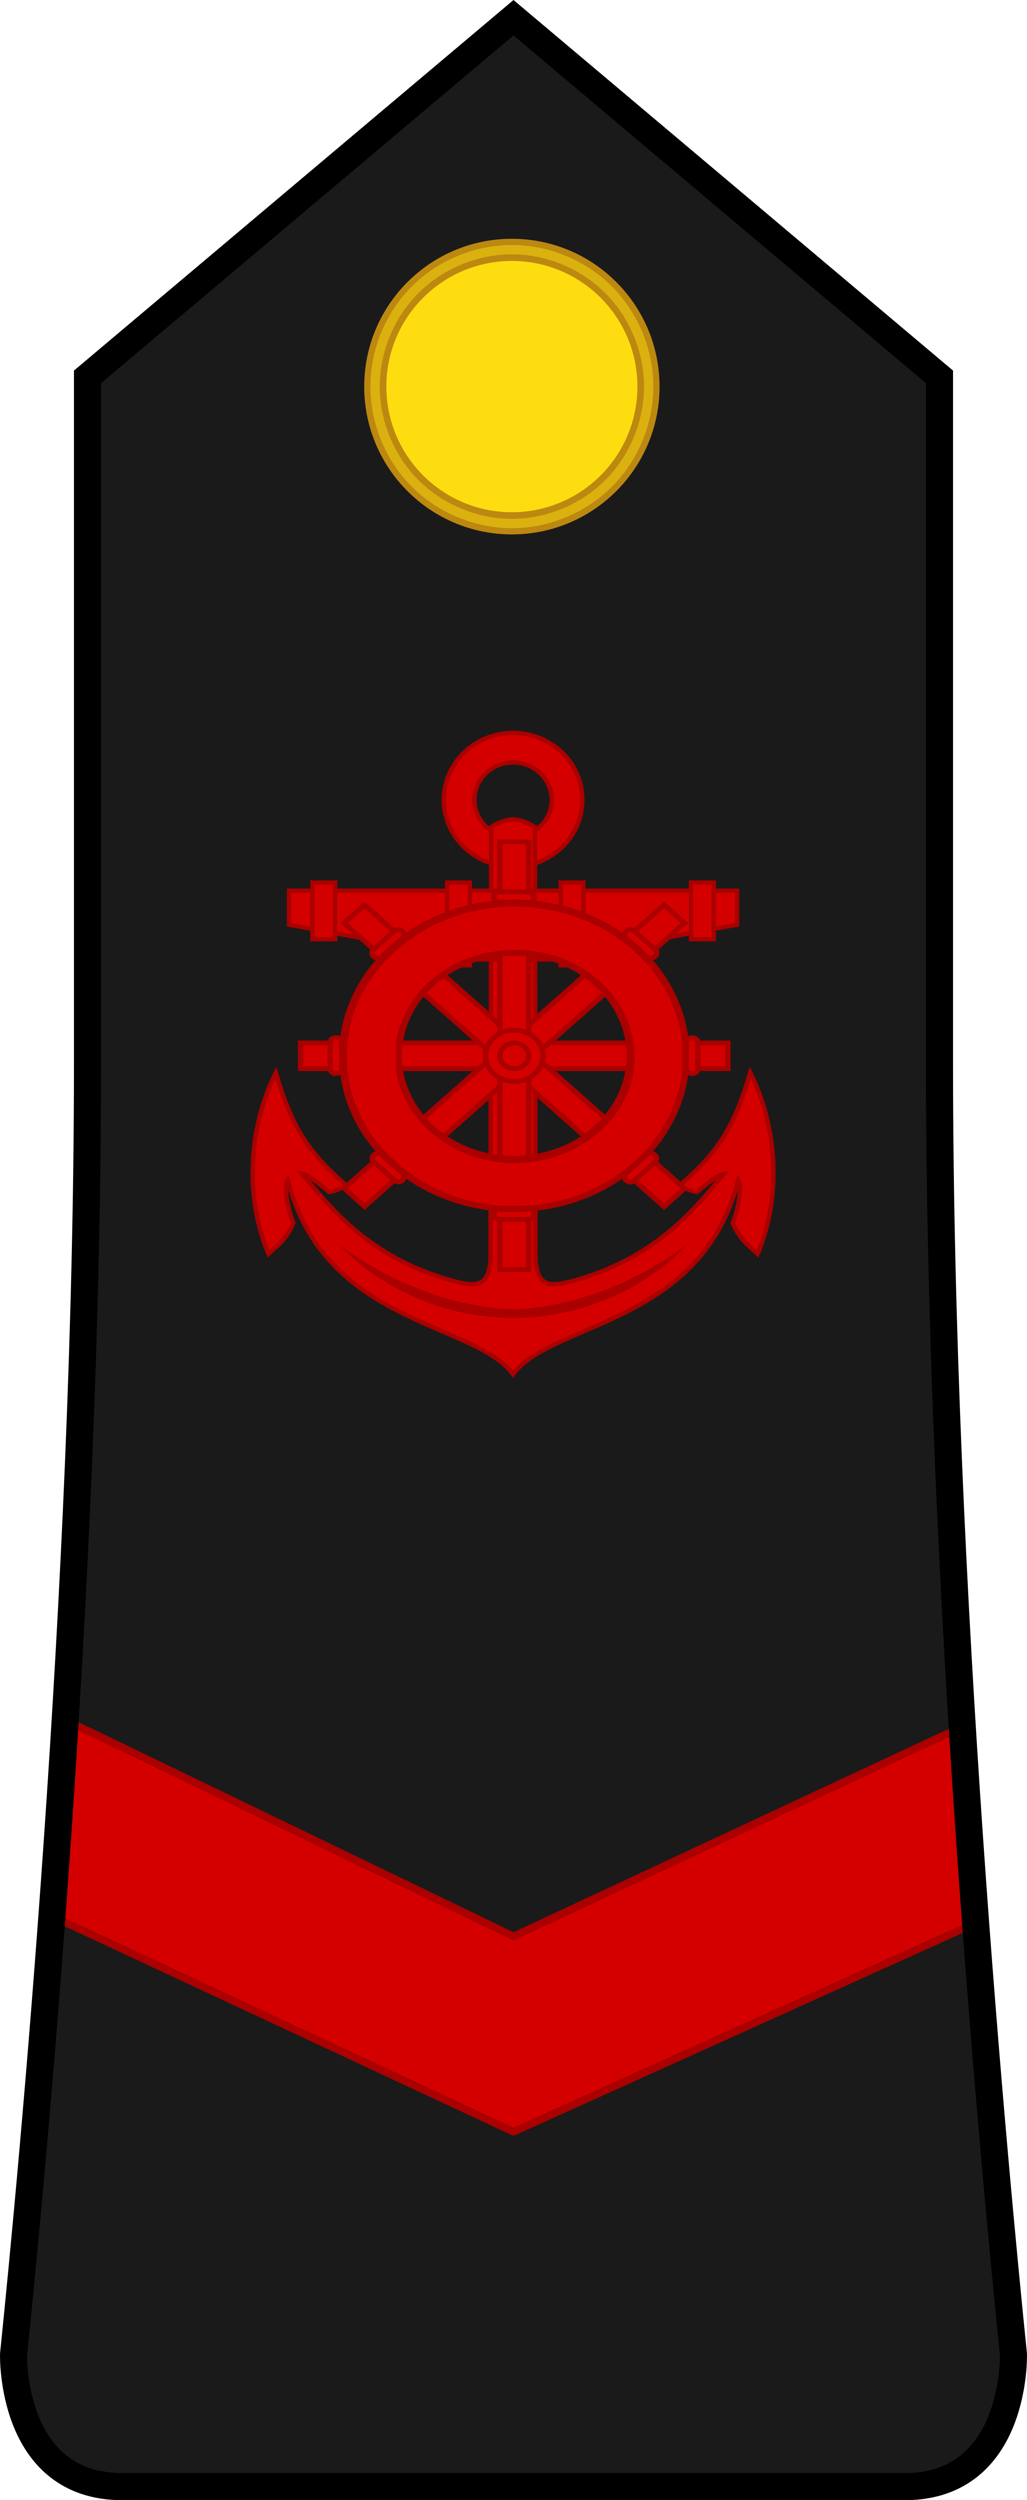 <?xml version="1.0" encoding="UTF-8" standalone="no"?>
<svg
   xmlns:dc="http://purl.org/dc/elements/1.1/"
   xmlns:cc="http://creativecommons.org/ns#"
   xmlns:rdf="http://www.w3.org/1999/02/22-rdf-syntax-ns#"
   xmlns:svg="http://www.w3.org/2000/svg"
   xmlns="http://www.w3.org/2000/svg"
   xmlns:sodipodi="http://sodipodi.sourceforge.net/DTD/sodipodi-0.dtd"
   xmlns:inkscape="http://www.inkscape.org/namespaces/inkscape"
   id="svg8"
   version="1.1"
   viewBox="0 0 60.164 146.329"
   height="146.329mm"
   width="60.164mm"
   sodipodi:docname="Ivory Coast-Navy-OR-2.svg"
   inkscape:version="0.92.0 r15299">
  <sodipodi:namedview
     pagecolor="#ffffff"
     bordercolor="#666666"
     borderopacity="1"
     objecttolerance="10"
     gridtolerance="10"
     guidetolerance="10"
     inkscape:pageopacity="0"
     inkscape:pageshadow="2"
     inkscape:window-width="1920"
     inkscape:window-height="1017"
     id="namedview80"
     showgrid="false"
     inkscape:zoom="1.2069453"
     inkscape:cx="222.33988"
     inkscape:cy="245.8977"
     inkscape:window-x="-8"
     inkscape:window-y="-8"
     inkscape:window-maximized="1"
     inkscape:current-layer="svg8" />
  <defs
     id="defs2">
    <clipPath
       id="clipPath12526"
       clipPathUnits="userSpaceOnUse">
      <path
         id="path12528"
         d="m 11.991,11.991 571.294,0 0,817.909 -571.294,0 0,-817.909 z" />
    </clipPath>
    <clipPath
       id="clipPath12526-0"
       clipPathUnits="userSpaceOnUse">
      <path
         id="path12528-1"
         d="m 11.991,11.991 571.294,0 0,817.909 -571.294,0 0,-817.909 z" />
    </clipPath>
    <clipPath
       id="clipPath12526-4"
       clipPathUnits="userSpaceOnUse">
      <path
         id="path12528-2"
         d="m 11.991,11.991 571.294,0 0,817.909 -571.294,0 0,-817.909 z" />
    </clipPath>
    <clipPath
       id="clipPath12526-6"
       clipPathUnits="userSpaceOnUse">
      <path
         id="path12528-9"
         d="m 11.991,11.991 571.294,0 0,817.909 -571.294,0 0,-817.909 z" />
    </clipPath>
    <clipPath
       id="clipPath12526-9"
       clipPathUnits="userSpaceOnUse">
      <path
         id="path12528-99"
         d="m 11.991,11.991 571.294,0 0,817.909 -571.294,0 0,-817.909 z" />
    </clipPath>
    <clipPath
       id="clipPath18928"
       clipPathUnits="userSpaceOnUse">
      <path
         id="path18930"
         d="m 11.991,11.991 571.294,0 0,817.909 -571.294,0 0,-817.909 z" />
    </clipPath>
    <clipPath
       id="clipPath12526-62"
       clipPathUnits="userSpaceOnUse">
      <path
         id="path12528-5"
         d="m 11.991,11.991 571.294,0 0,817.909 -571.294,0 0,-817.909 z" />
    </clipPath>
    <clipPath
       id="clipPath18928-4"
       clipPathUnits="userSpaceOnUse">
      <path
         id="path18930-1"
         d="m 11.991,11.991 571.294,0 0,817.909 -571.294,0 0,-817.909 z" />
    </clipPath>
    <clipPath
       id="clipPath12526-2"
       clipPathUnits="userSpaceOnUse">
      <path
         id="path12528-18"
         d="m 11.991,11.991 571.294,0 0,817.909 -571.294,0 0,-817.909 z" />
    </clipPath>
    <clipPath
       id="clipPath18928-5"
       clipPathUnits="userSpaceOnUse">
      <path
         id="path18930-4"
         d="m 11.991,11.991 571.294,0 0,817.909 -571.294,0 0,-817.909 z" />
    </clipPath>
    <clipPath
       id="clipPath12526-3"
       clipPathUnits="userSpaceOnUse">
      <path
         id="path12528-3"
         d="m 11.991,11.991 571.294,0 0,817.909 -571.294,0 0,-817.909 z" />
    </clipPath>
    <clipPath
       id="clipPath18928-3"
       clipPathUnits="userSpaceOnUse">
      <path
         id="path18930-3"
         d="m 11.991,11.991 571.294,0 0,817.909 -571.294,0 0,-817.909 z" />
    </clipPath>
    <clipPath
       id="clipPath12526-44"
       clipPathUnits="userSpaceOnUse">
      <path
         id="path12528-34"
         d="m 11.991,11.991 571.294,0 0,817.909 -571.294,0 0,-817.909 z" />
    </clipPath>
    <clipPath
       id="clipPath18928-6"
       clipPathUnits="userSpaceOnUse">
      <path
         id="path18930-34"
         d="m 11.991,11.991 571.294,0 0,817.909 -571.294,0 0,-817.909 z" />
    </clipPath>
    <clipPath
       id="clipPath12526-93"
       clipPathUnits="userSpaceOnUse">
      <path
         id="path12528-13"
         d="m 11.991,11.991 571.294,0 0,817.909 -571.294,0 0,-817.909 z" />
    </clipPath>
  </defs>
  <path
     inkscape:connector-curvature="0"
     style="fill:#1a1a1a;fill-opacity:1;stroke:none;stroke-width:1.587;stroke-miterlimit:10;stroke-opacity:1"
     id="path4"
     d="M 53.001,145.536 H 7.162 c -6.584,0 -6.367,-7.741 -6.367,-7.741 C 1.885,127.177 5.126,93.017 5.126,62.269 V 22.058 L 30.082,1.038 55.037,22.058 v 40.211 c 0,30.667 3.242,64.888 4.332,75.524 5.3e-4,5.3e-4 0.215,7.743 -6.369,7.743 z"
     stroke-miterlimit="10" />
  <g
     id="g28662"
     transform="matrix(0.265,0,0,0.265,90.403,-0.897)">
    <circle
       id="circle28664"
       cx="-227.984"
       cy="88.768"
       r="32.645"
       style="fill:#bc8810" />
    <circle
       id="circle28666"
       cx="-227.984"
       cy="88.766"
       r="27.747"
       style="fill:#fddd10" />
    <path
       inkscape:connector-curvature="0"
       id="path28900"
       d="m -227.98,57.495 c -8.202,0 -16.321,3.354 -22.12,9.149 -5.8,5.801 -9.158,13.918 -9.158,22.119 0,8.201 3.358,16.323 9.158,22.118 5.799,5.8 13.918,9.156 22.12,9.156 8.197,0 16.313,-3.363 22.109,-9.159 5.8,-5.8 9.158,-13.914 9.158,-22.115 0,-8.197 -3.358,-16.312 -9.158,-22.111 -5.796,-5.799 -13.911,-9.157 -22.109,-9.157 z m 0,2.063 c 7.631,0 15.249,3.16 20.647,8.557 5.396,5.4 8.557,13.019 8.557,20.649 0,7.635 -3.158,15.254 -8.557,20.649 -5.398,5.399 -13.02,8.562 -20.647,8.562 -7.638,0 -15.257,-3.156 -20.658,-8.554 -5.396,-5.396 -8.558,-13.022 -8.558,-20.657 0,-7.632 3.157,-15.256 8.558,-20.653 5.401,-5.399 13.02,-8.553 20.658,-8.553 z"
       style="fill:#dbb110" />
  </g>
  <path
     inkscape:connector-curvature="0"
     style="opacity:1;fill:#d40000;fill-opacity:1;stroke:#aa0000;stroke-width:0.443;stroke-linecap:round;stroke-linejoin:round;stroke-miterlimit:4;stroke-dasharray:none;stroke-dashoffset:0;stroke-opacity:1"
     d="M 3.468,100.49 2.573,111.924 30.082,124.767 57.014,112.609 56.12,101.175 30.082,113.333 Z"
     id="path7338-1-5" />
  <path
     inkscape:connector-curvature="0"
     style="fill:none;fill-opacity:1;stroke:#000000;stroke-width:1.587;stroke-miterlimit:10;stroke-opacity:1"
     id="path4-8"
     d="M 53.001,145.536 H 7.162 c -6.584,0 -6.367,-7.741 -6.367,-7.741 C 1.885,127.177 5.126,93.017 5.126,62.269 V 22.058 L 30.082,1.038 55.037,22.058 v 40.211 c 0,30.667 3.242,64.888 4.332,75.524 5.3e-4,5.3e-4 0.215,7.743 -6.369,7.743 z"
     stroke-miterlimit="10" />
  <g
     id="g4741"
     transform="translate(-61.08,-74.717)"
     style="fill:#d40000;fill-opacity:1;stroke:#aa0000;stroke-opacity:1">
    <g
       transform="matrix(2.32,0,0,2.241,-29.688,-229.112)"
       id="g5488"
       style="fill:#d40000;fill-opacity:1;stroke:#aa0000;stroke-opacity:1">
      <path
         inkscape:connector-curvature="0"
         id="path51739"
         d="m 52.08,154.719 a 1.748,1.748 0 0 0 -1.748,1.748 1.748,1.748 0 0 0 1.748,1.748 1.748,1.748 0 0 0 1.748,-1.748 1.748,1.748 0 0 0 -1.748,-1.748 z m 0,0.771 a 0.977,0.977 0 0 1 0.977,0.977 0.977,0.977 0 0 1 -0.977,0.977 0.977,0.977 0 0 1 -0.977,-0.977 0.977,0.977 0 0 1 0.977,-0.977 z"
         style="fill:#d40000;fill-opacity:1;stroke:#aa0000;stroke-width:0.113;stroke-linejoin:miter;stroke-miterlimit:4;stroke-dasharray:none;stroke-opacity:1" />
      <path
         inkscape:connector-curvature="0"
         id="path51741"
         d="m 52.63,157.18 0.016,11.312 c 0.064,0.659 0.297,0.738 1.071,0.503 2.091,-0.635 3.033,-1.965 3.692,-2.765 -0.171,0.028 -0.497,0.32 -0.69,0.481 -0.139,-0.026 -0.298,-0.086 -0.42,-0.182 0.963,-0.868 1.367,-1.516 1.77,-2.934 0.631,1.296 0.836,3.105 0.186,4.728 -0.213,-0.207 -0.431,-0.339 -0.628,-0.803 0.084,-0.203 0.267,-0.885 0.139,-1.123 -0.928,3.793 -4.709,3.697 -5.687,5.07 -0.978,-1.373 -4.759,-1.277 -5.687,-5.07 -0.129,0.238 0.055,0.919 0.139,1.123 -0.197,0.464 -0.415,0.596 -0.628,0.803 -0.65,-1.622 -0.444,-3.431 0.186,-4.728 0.404,1.419 0.808,2.066 1.77,2.934 -0.122,0.096 -0.281,0.156 -0.42,0.182 -0.192,-0.16 -0.518,-0.452 -0.69,-0.481 0.659,0.801 1.601,2.13 3.692,2.765 0.774,0.235 1.007,0.156 1.071,-0.503 l 0.016,-11.312 c 0.26,-0.188 0.512,-0.204 0.55,-0.204 0.038,0 0.289,0.017 0.55,0.204 z"
         style="fill:#d40000;fill-opacity:1;fill-rule:evenodd;stroke:#aa0000;stroke-width:0.113;stroke-linecap:butt;stroke-linejoin:miter;stroke-miterlimit:4;stroke-dasharray:none;stroke-opacity:1" />
      <path
         inkscape:connector-curvature="0"
         style="fill:#d40000;fill-opacity:1;fill-rule:evenodd;stroke:#aa0000;stroke-width:0.113;stroke-linecap:butt;stroke-linejoin:miter;stroke-miterlimit:4;stroke-dasharray:none;stroke-opacity:1"
         d="m 52.974,160.635 4.762,-0.908 v -0.886 h -5.656 -5.656 v 0.886 l 4.762,0.908 h 0.894 z"
         id="path51743" />
      <path
         inkscape:connector-curvature="0"
         id="circle51745"
         d="m 52.429,159.738 a 0.349,0.349 0 0 1 -0.349,0.349 0.349,0.349 0 0 1 -0.349,-0.349 0.349,0.349 0 0 1 0.349,-0.349 0.349,0.349 0 0 1 0.349,0.349 z"
         style="fill:#d40000;fill-opacity:1;stroke:#aa0000;stroke-width:0.113;stroke-linejoin:miter;stroke-miterlimit:4;stroke-dasharray:none;stroke-opacity:1" />
      <path
         inkscape:connector-curvature="0"
         style="display:inline;fill:#d40000;fill-opacity:1;stroke:#aa0000;stroke-width:0.113;stroke-linejoin:miter;stroke-miterlimit:4;stroke-dasharray:none;stroke-opacity:1"
         d="m 47.015,158.627 h 0.571 v 1.48 h -0.571 z"
         id="path51747" />
      <path
         inkscape:connector-curvature="0"
         style="display:inline;fill:#d40000;fill-opacity:1;stroke:#aa0000;stroke-width:0.113;stroke-linejoin:miter;stroke-miterlimit:4;stroke-dasharray:none;stroke-opacity:1"
         d="m 56.574,158.627 h 0.571 v 1.48 h -0.571 z"
         id="path51749" />
      <path
         inkscape:connector-curvature="0"
         id="path51751"
         d="m 50.416,158.627 h 0.571 v 2.162 h -0.571 z"
         style="display:inline;fill:#d40000;fill-opacity:1;stroke:#aa0000;stroke-width:0.113;stroke-linejoin:miter;stroke-miterlimit:4;stroke-dasharray:none;stroke-opacity:1" />
      <path
         inkscape:connector-curvature="0"
         style="display:inline;fill:#d40000;fill-opacity:1;stroke:#aa0000;stroke-width:0.113;stroke-linejoin:miter;stroke-miterlimit:4;stroke-dasharray:none;stroke-opacity:1"
         d="m 53.283,158.627 h 0.571 v 2.162 h -0.571 z"
         id="path51753" />
      <path
         inkscape:connector-curvature="0"
         id="path51755"
         d="m 47.654,168.054 c 1.166,1.279 2.821,1.945 4.426,1.945 1.606,0 3.261,-0.666 4.426,-1.945 -1.318,1.033 -2.937,1.67 -4.426,1.718 -1.489,-0.048 -3.108,-0.685 -4.426,-1.718 z"
         style="color:#000000;font-style:normal;font-variant:normal;font-weight:normal;font-stretch:normal;font-size:medium;line-height:normal;font-family:sans-serif;text-indent:0;text-align:start;text-decoration:none;text-decoration-line:none;text-decoration-style:solid;text-decoration-color:#000000;letter-spacing:normal;word-spacing:normal;text-transform:none;writing-mode:lr-tb;direction:ltr;baseline-shift:baseline;text-anchor:start;white-space:normal;clip-rule:nonzero;display:inline;overflow:visible;visibility:visible;opacity:1;isolation:auto;mix-blend-mode:normal;color-interpolation:sRGB;color-interpolation-filters:linearRGB;solid-color:#000000;solid-opacity:1;fill:#aa0000;fill-opacity:1;fill-rule:evenodd;stroke:none;stroke-width:0.113;stroke-linecap:butt;stroke-linejoin:miter;stroke-miterlimit:4;stroke-dasharray:none;stroke-dashoffset:0;stroke-opacity:1;color-rendering:auto;image-rendering:auto;shape-rendering:auto;text-rendering:auto;enable-background:accumulate" />
    </g>
    <g
       style="fill:#d40000;fill-opacity:1;stroke:#aa0000;stroke-width:0.945;stroke-miterlimit:4;stroke-dasharray:none;stroke-opacity:1"
       transform="matrix(0.337,0,0,0.3,58.523,111.428)"
       id="g4763">
      <rect
         style="opacity:1;fill:#d40000;fill-opacity:1;stroke:#aa0000;stroke-width:0.945;stroke-linecap:square;stroke-linejoin:miter;stroke-miterlimit:4;stroke-dasharray:none;stroke-dashoffset:16.926;stroke-opacity:1"
         id="rect4532-21"
         width="5"
         height="74.25"
         x="-86.103"
         y="59.858"
         transform="rotate(-90)" />
      <g
         style="fill:#d40000;fill-opacity:1;stroke:#aa0000;stroke-width:0.945;stroke-miterlimit:4;stroke-dasharray:none;stroke-opacity:1"
         id="g4680-1"
         transform="rotate(-45.152,96.992,83.536)">
        <rect
           y="44.362"
           x="94.438"
           height="78.429"
           width="5"
           id="rect4532-25"
           style="opacity:1;fill:#d40000;fill-opacity:1;stroke:#aa0000;stroke-width:0.945;stroke-linecap:square;stroke-linejoin:miter;stroke-miterlimit:4;stroke-dasharray:none;stroke-dashoffset:16.926;stroke-opacity:1" />
        <rect
           ry="0.915"
           y="51.629"
           x="93.438"
           height="2"
           width="7"
           id="rect4561-30"
           style="opacity:1;fill:#d40000;fill-opacity:1;stroke:#aa0000;stroke-width:0.945;stroke-linecap:square;stroke-linejoin:miter;stroke-miterlimit:4;stroke-dasharray:none;stroke-dashoffset:16.926;stroke-opacity:1" />
        <rect
           transform="scale(1,-1)"
           ry="0.915"
           y="-115.524"
           x="93.438"
           height="2"
           width="7"
           id="rect4561-3-4"
           style="opacity:1;fill:#d40000;fill-opacity:1;stroke:#aa0000;stroke-width:0.945;stroke-linecap:square;stroke-linejoin:miter;stroke-miterlimit:4;stroke-dasharray:none;stroke-dashoffset:16.926;stroke-opacity:1" />
      </g>
      <g
         style="fill:#d40000;fill-opacity:1;stroke:#aa0000;stroke-width:0.945;stroke-miterlimit:4;stroke-dasharray:none;stroke-opacity:1"
         id="g4680-1-1"
         transform="matrix(-0.705,-0.709,-0.709,0.705,224.6,93.39)">
        <rect
           y="44.362"
           x="94.438"
           height="78.429"
           width="5"
           id="rect4532-25-4"
           style="opacity:1;fill:#d40000;fill-opacity:1;stroke:#aa0000;stroke-width:0.945;stroke-linecap:square;stroke-linejoin:miter;stroke-miterlimit:4;stroke-dasharray:none;stroke-dashoffset:16.926;stroke-opacity:1" />
        <rect
           ry="0.915"
           y="51.629"
           x="93.438"
           height="2"
           width="7"
           id="rect4561-30-5"
           style="opacity:1;fill:#d40000;fill-opacity:1;stroke:#aa0000;stroke-width:0.945;stroke-linecap:square;stroke-linejoin:miter;stroke-miterlimit:4;stroke-dasharray:none;stroke-dashoffset:16.926;stroke-opacity:1" />
        <rect
           transform="scale(1,-1)"
           ry="0.915"
           y="-115.524"
           x="93.438"
           height="2"
           width="7"
           id="rect4561-3-4-3"
           style="opacity:1;fill:#d40000;fill-opacity:1;stroke:#aa0000;stroke-width:0.945;stroke-linecap:square;stroke-linejoin:miter;stroke-miterlimit:4;stroke-dasharray:none;stroke-dashoffset:16.926;stroke-opacity:1" />
      </g>
      <g
         style="fill:#d40000;fill-opacity:1;stroke:#aa0000;stroke-width:0.945;stroke-miterlimit:4;stroke-dasharray:none;stroke-opacity:1"
         id="g4680">
        <rect
           y="41.872"
           x="94.482"
           height="83.462"
           width="5"
           id="rect4532"
           style="opacity:1;fill:#d40000;fill-opacity:1;stroke:#aa0000;stroke-width:0.945;stroke-linecap:square;stroke-linejoin:miter;stroke-miterlimit:4;stroke-dasharray:none;stroke-dashoffset:16.926;stroke-opacity:1" />
        <rect
           ry="0.915"
           y="51.629"
           x="93.438"
           height="2"
           width="7"
           id="rect4561"
           style="opacity:1;fill:#d40000;fill-opacity:1;stroke:#aa0000;stroke-width:0.945;stroke-linecap:square;stroke-linejoin:miter;stroke-miterlimit:4;stroke-dasharray:none;stroke-dashoffset:16.926;stroke-opacity:1" />
        <rect
           transform="scale(1,-1)"
           ry="0.915"
           y="-115.524"
           x="93.438"
           height="2"
           width="7"
           id="rect4561-3"
           style="opacity:1;fill:#d40000;fill-opacity:1;stroke:#aa0000;stroke-width:0.945;stroke-linecap:square;stroke-linejoin:miter;stroke-miterlimit:4;stroke-dasharray:none;stroke-dashoffset:16.926;stroke-opacity:1" />
      </g>
      <g
         style="fill:#d40000;fill-opacity:1;stroke:#aa0000;stroke-width:0.945;stroke-miterlimit:4;stroke-dasharray:none;stroke-opacity:1"
         id="g4514">
        <g
           style="fill:#d40000;fill-opacity:1;stroke:#aa0000;stroke-width:0.945;stroke-miterlimit:4;stroke-dasharray:none;stroke-opacity:1"
           transform="translate(36.215,2.138)"
           id="g4501">
          <path
             inkscape:connector-curvature="0"
             style="opacity:1;fill:#d40000;fill-opacity:1;stroke:#aa0000;stroke-width:3.57;stroke-linecap:square;stroke-linejoin:miter;stroke-miterlimit:4;stroke-dasharray:none;stroke-dashoffset:16.926;stroke-opacity:1"
             d="m 214.33,418.938 c -24.576,-3.523 -45.863,-14.194 -63.447,-31.803 -10.011,-10.025 -15.855,-18.156 -21.831,-30.369 -7.902,-16.151 -11.222,-30.618 -11.226,-48.929 -0.007,-30.727 11.357,-57.857 33.362,-79.643 43.688,-43.254 113.674,-43.098 157.414,0.349 15.791,15.685 26.05,34.661 30.994,57.33 1.372,6.291 1.595,9.431 1.587,22.321 -0.009,13.902 -0.156,15.626 -2.01,23.543 -2.501,10.681 -4.625,16.669 -9.117,25.701 -15.661,31.494 -44.599,53.636 -78.984,60.435 -9.906,1.959 -27.043,2.456 -36.743,1.065 z m 23.457,-34.722 c 42.159,-4.701 72.877,-42.539 68.239,-84.058 -1.106,-9.899 -3.025,-16.675 -7.232,-25.536 -11.592,-24.414 -35.362,-40.889 -62.197,-43.106 -37.769,-3.121 -71.082,20.182 -81.245,56.832 -1.753,6.322 -1.939,8.147 -1.954,19.131 -0.017,12.917 0.75,17.86 4.186,26.99 11.141,29.598 38.522,49.133 70.647,50.403 1.489,0.059 5.788,-0.237 9.554,-0.657 z"
             id="path4495"
             transform="scale(0.265)" />
          <g
             style="fill:#d40000;fill-opacity:1;stroke:#aa0000;stroke-width:0.945;stroke-miterlimit:4;stroke-dasharray:none;stroke-opacity:1"
             id="g4493"
             transform="translate(48.91,-67.886)">
            <ellipse
               ry="30"
               rx="30"
               cy="149.351"
               cx="11.857"
               id="path4487"
               style="opacity:1;fill:none;fill-opacity:1;stroke:#aa0000;stroke-width:0.945;stroke-linecap:square;stroke-linejoin:miter;stroke-miterlimit:4;stroke-dasharray:none;stroke-dashoffset:16.926;stroke-opacity:1" />
            <circle
               r="20"
               cy="149.351"
               cx="11.857"
               id="path4489"
               style="opacity:1;fill:none;fill-opacity:1;stroke:#aa0000;stroke-width:0.945;stroke-linecap:square;stroke-linejoin:miter;stroke-miterlimit:4;stroke-dasharray:none;stroke-dashoffset:16.926;stroke-opacity:1" />
          </g>
        </g>
        <ellipse
           ry="5"
           rx="5"
           cy="83.603"
           cx="96.982"
           id="path4503"
           style="opacity:1;fill:#d40000;fill-opacity:1;stroke:#aa0000;stroke-width:0.945;stroke-linecap:square;stroke-linejoin:miter;stroke-miterlimit:4;stroke-dasharray:none;stroke-dashoffset:16.926;stroke-opacity:1" />
        <circle
           r="2.5"
           cy="83.603"
           cx="96.982"
           id="path4505"
           style="opacity:1;fill:#d40000;fill-opacity:1;stroke:#aa0000;stroke-width:0.945;stroke-linecap:square;stroke-linejoin:miter;stroke-miterlimit:4;stroke-dasharray:none;stroke-dashoffset:16.926;stroke-opacity:1" />
      </g>
      <rect
         style="opacity:1;fill:#d40000;fill-opacity:1;stroke:#aa0000;stroke-width:0.945;stroke-linecap:square;stroke-linejoin:miter;stroke-miterlimit:4;stroke-dasharray:none;stroke-dashoffset:16.926;stroke-opacity:1"
         id="rect4561-36"
         width="7"
         height="2"
         x="-87.077"
         y="64.991"
         ry="0.915"
         transform="rotate(-90)" />
      <rect
         style="opacity:1;fill:#d40000;fill-opacity:1;stroke:#aa0000;stroke-width:0.945;stroke-linecap:square;stroke-linejoin:miter;stroke-miterlimit:4;stroke-dasharray:none;stroke-dashoffset:16.926;stroke-opacity:1"
         id="rect4561-36-9"
         width="7"
         height="2"
         x="80.077"
         y="-128.885"
         ry="0.915"
         transform="rotate(90)" />
    </g>
  </g>
</svg>
